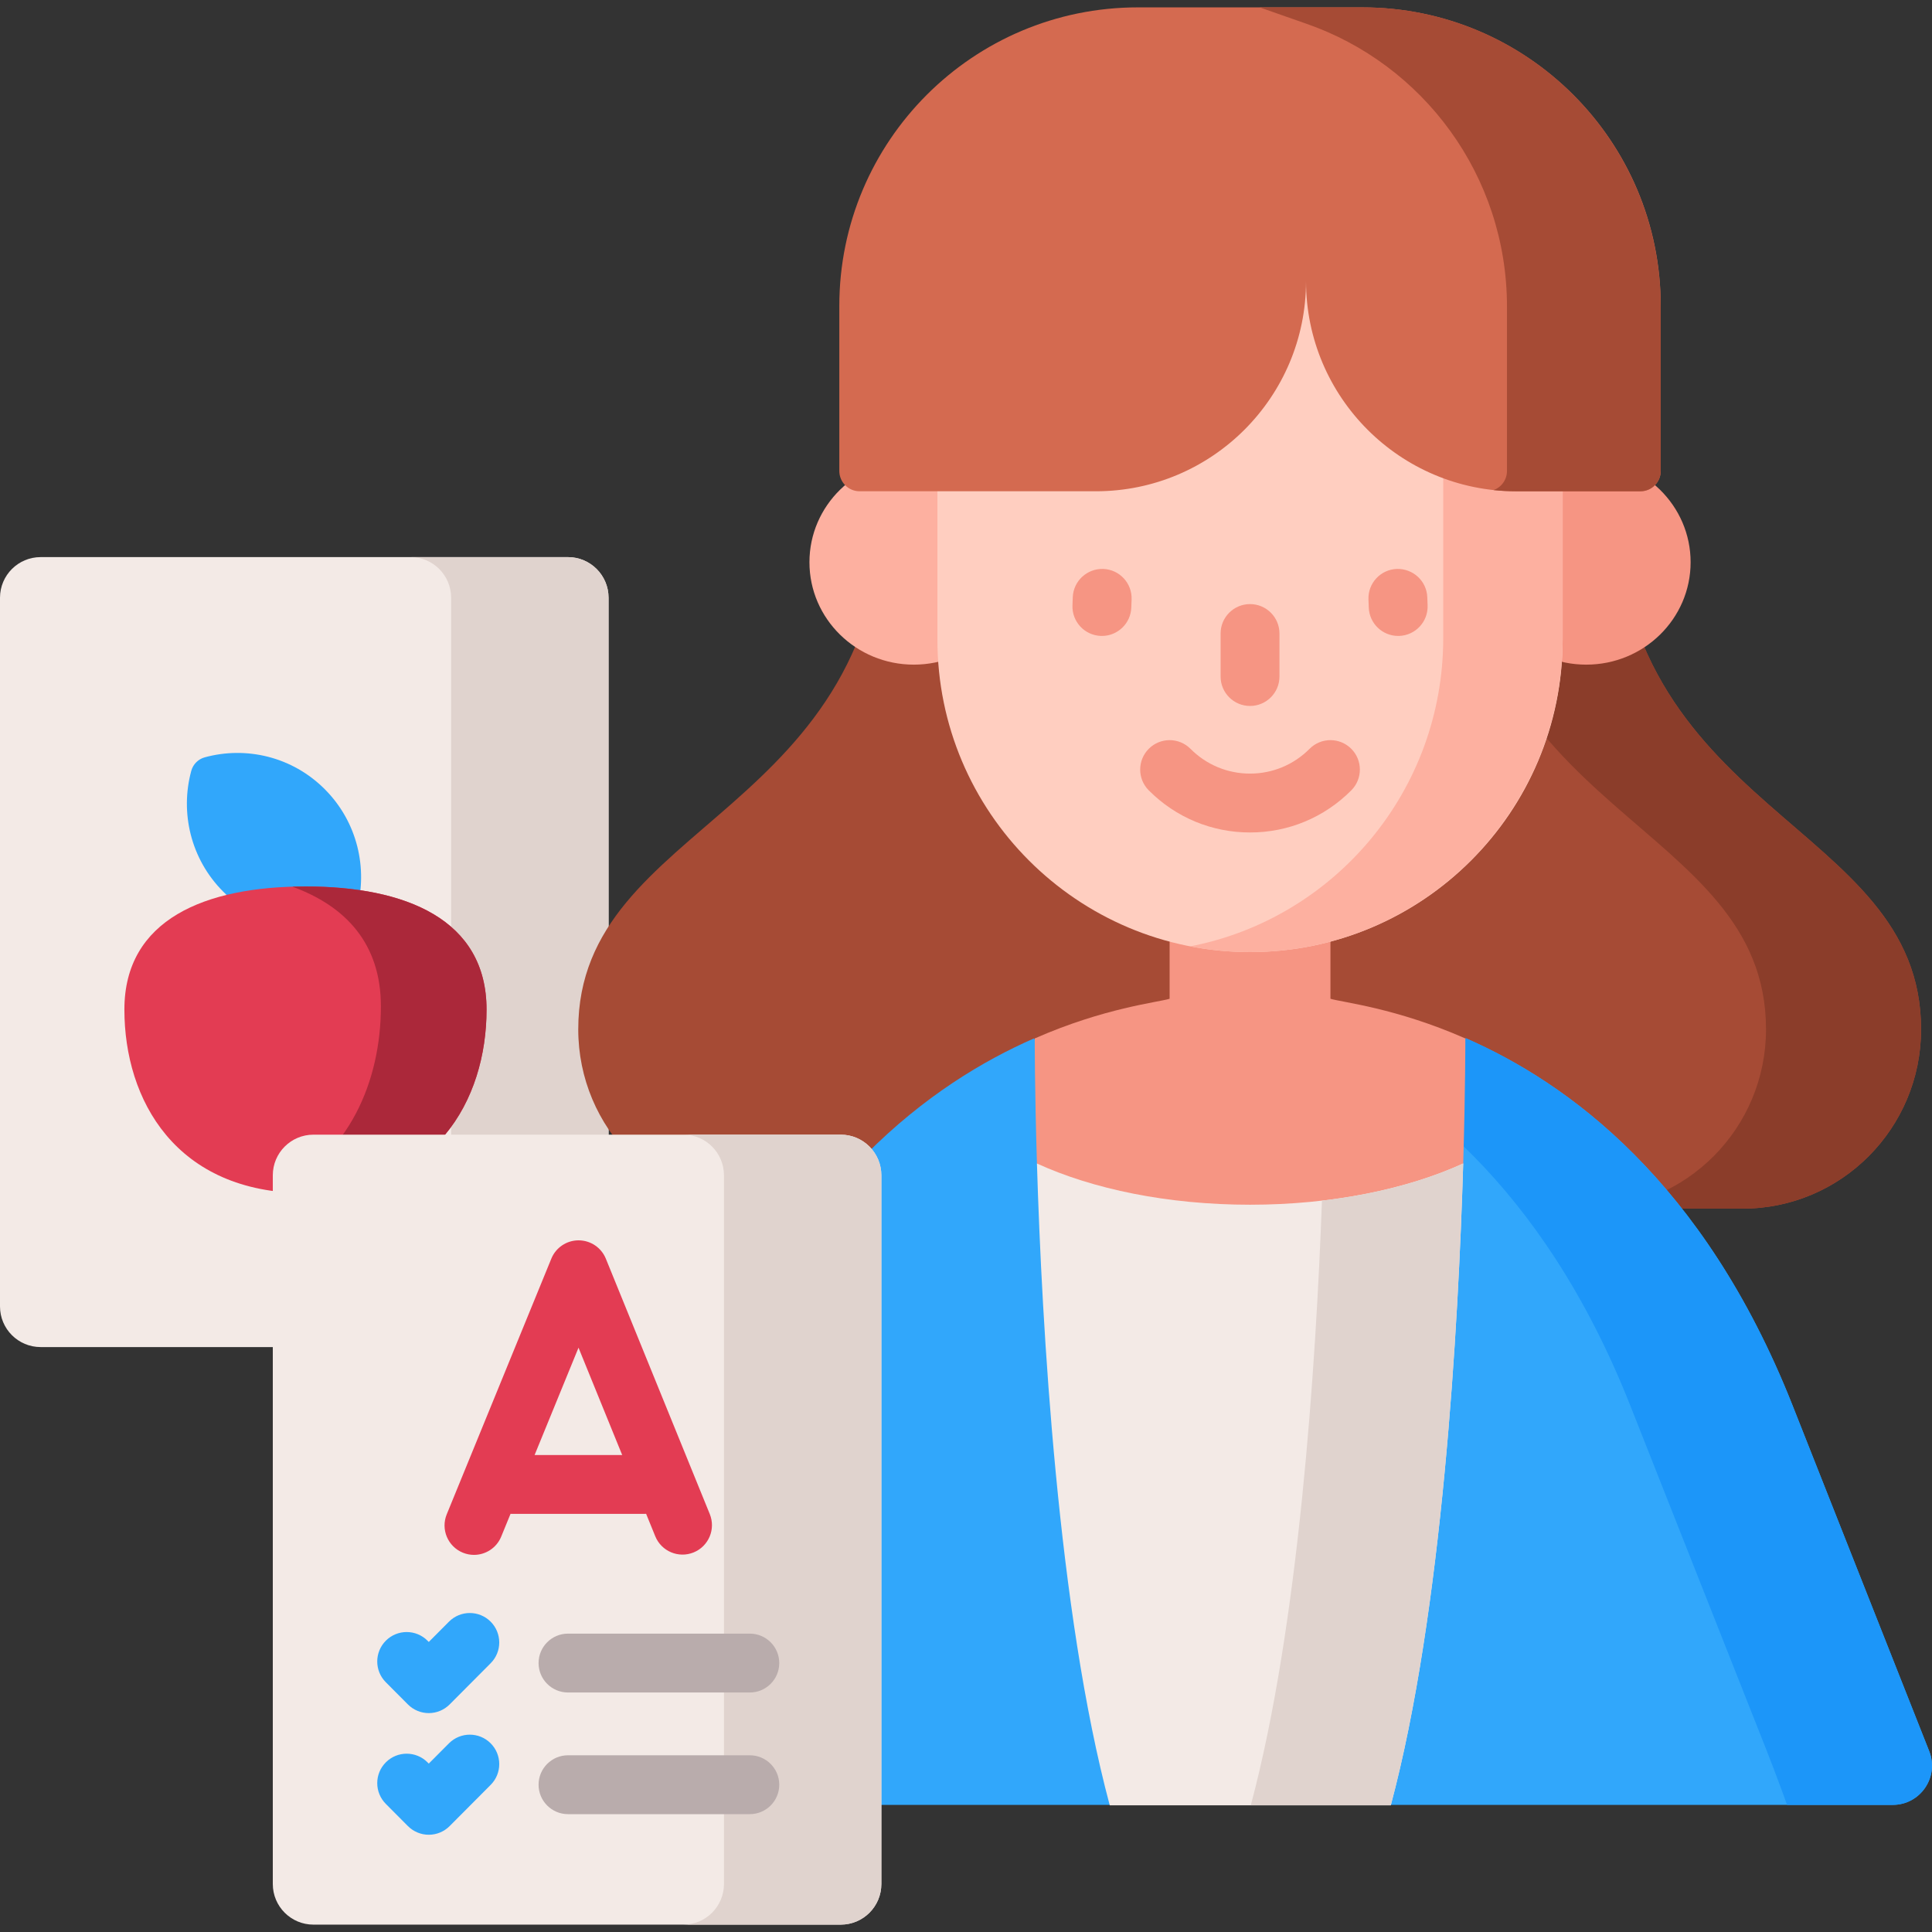 <svg id="Capa_1" enable-background="new 0 0 512 512" height="512" viewBox="0 0 512 512" width="512" xmlns="http://www.w3.org/2000/svg"><rect x="0" y="0" width="512" height="512" fill="#333333" stroke="none"/><g><g><g><path d="m150.506 356.988h-139.737c-5.948 0-10.769-4.821-10.769-10.768v-187.813c0-5.947 4.821-10.769 10.769-10.769h139.737c5.947 0 10.769 4.821 10.769 10.769v187.813c0 5.947-4.821 10.768-10.769 10.768z" fill="#f3eae6"/><path d="m161.275 158.434v187.758c0 5.967-4.815 10.793-10.745 10.793h-41.718c5.94 0 10.745-4.826 10.745-10.793v-187.758c0-5.967-4.804-10.793-10.745-10.793h41.718c5.93 0 10.745 4.826 10.745 10.793z" fill="#e0d3ce"/><g><g><path d="m54.247 200.704c-1.723.473-3.087 1.843-3.557 3.573-3 11.034-.192 23.327 8.436 31.994s20.866 11.487 31.851 8.474c1.723-.473 3.087-1.843 3.557-3.573 3-11.034.192-23.327-8.436-31.994-8.628-8.668-20.867-11.488-31.851-8.474z" fill="#31a7fb"/></g><path d="m128.94 267.539c0 23.917-13.588 48.649-47.987 48.649s-47.987-24.733-47.987-48.649 21.485-32.616 47.987-32.616 47.987 8.699 47.987 32.616z" fill="#e33c53"/><path d="m128.942 267.537c0 23.922-13.591 48.653-47.993 48.653-2.93 0-5.704-.178-8.338-.528 19.99-9.044 28.328-29.265 28.328-48.988 0-16.58-9.322-26.56-23.49-31.702 1.154-.037 2.323-.052 3.499-.052 26.51 0 47.994 8.703 47.994 32.617z" fill="#ab283a"/></g></g><g><g><g><g><g><g><path d="m427.895 130.092h-193.442c0 86.545-81.211 87.065-81.211 142.686 0 26.247 21.182 47.524 47.312 47.524h261.239c26.13 0 47.312-21.277 47.312-47.524 0-55.621-81.21-56.141-81.21-142.686z" fill="#a64b35"/><path d="m509.104 272.781c0 26.244-21.177 47.526-47.314 47.526h-41.092c26.127 0 47.314-21.282 47.314-47.526 0-55.628-81.215-56.141-81.215-142.692h41.103c0 86.55 81.204 87.063 81.204 142.692z" fill="#8b3d2a"/></g><g><path d="m501.59 478.312h-133.022l-37.097-5.21-37.378 5.21h-148.44l41.923-106.039c23.504-59.301 59.478-85.281 86.466-97.095l.177.281h114.11l.094-.322c26.999 11.804 63.024 37.773 86.549 97.137l36.291 91.816c2.697 6.825-2.334 14.222-9.673 14.222z" fill="#31a7fb"/><path d="m501.587 478.312h-27.988s-2.766-7.686-5.564-14.778l-36.078-91.261c-23.307-58.823-58.885-84.865-85.801-96.814h42.172l.094-.333c26.999 11.804 63.024 37.783 86.549 97.147l36.067 91.261c.072.183.145.366.218.55 2.702 6.825-2.328 14.228-9.669 14.228z" fill="#1c96f9"/><path d="m387.767 308.333v.01l-11.097 22.371h-87.901l-13.967-22.371c-.614-19.999-.582-32.885-.582-32.885s0-.094 0-.26c18.398-8.102 32.594-9.558 35.745-10.514h42.619c3.151.957 17.337 2.413 35.745 10.514v.26s.03 12.886-.562 32.875z" fill="#f69583"/><path d="m331.271 319.266c-21.822 0-41.663-4.15-56.472-10.925 1.308 42.978 5.55 118.797 19.298 170.088h74.477c13.716-51.295 17.91-127.121 19.191-170.098-14.813 6.781-34.662 10.935-56.494 10.935z" fill="#f3eae6"/><path d="m387.766 308.331c-1.282 42.983-5.482 118.804-19.197 170.098h-37.101c12.725-47.578 17.248-116.25 18.863-160.248 14.247-1.643 27.076-5.108 37.435-9.85z" fill="#e0d3ce"/></g><g><g><g><g><g><ellipse cx="420.37" cy="148.992" fill="#f69583" rx="27.661" ry="27.145"/></g><g><ellipse cx="242.172" cy="148.992" fill="#fdb0a0" rx="27.661" ry="27.145"/></g></g><g><g><path d="m309.961 216.693h42.62v63.978h-42.62z" fill="#f69583"/></g></g><g><path d="m331.271 252.313c-45.756 0-82.849-37.093-82.849-82.849v-86.887l165.698-25.077v111.964c0 45.757-37.093 82.849-82.849 82.849z" fill="#ffcec0"/></g><path d="m382.47 82.573v86.516c0 40.528-28.839 74.288-67.016 81.703 5.114 1.004 10.412 1.522 15.816 1.522 45.752 0 82.853-37.257 82.853-83.224v-86.517z" fill="#fdb0a0"/></g></g><g><g><path d="m360.981 1.953h-14.87-.001-44.549c-43.705 0-79.134 35.43-79.134 79.134v43.72c0 2.973 2.41 5.384 5.384 5.384h62.608c30.75 0 55.679-24.923 55.691-55.672.011 30.748 24.94 55.672 55.692 55.672h32.929c2.974 0 5.384-2.411 5.384-5.384v-43.72c0-43.704-35.429-79.134-79.134-79.134z" fill="#d46a50"/><path d="m440.114 81.264v43.527c0 2.984-2.407 5.402-5.367 5.402h-33.068c-1.99 0-3.95-.105-5.888-.314 2.084-.733 3.575-2.732 3.575-5.088v-43.527c0-34.765-22.271-64.296-53.254-75.005l-12.287-4.306 12.287.004h15.049c43.603 0 78.953 35.508 78.953 79.307z" fill="#a64b35"/></g></g></g></g></g><g><g><path d="m222.801 510.047h-139.737c-5.947 0-10.769-4.821-10.769-10.769v-187.812c0-5.947 4.821-10.769 10.769-10.769h139.737c5.947 0 10.769 4.821 10.769 10.769v187.812c0 5.947-4.821 10.769-10.769 10.769z" fill="#f3eae6"/><g><path d="m233.569 311.492v187.758c0 5.967-4.804 10.793-10.745 10.793h-41.707c5.93 0 10.745-4.826 10.745-10.793v-187.758c0-5.967-4.815-10.793-10.745-10.793h41.707c5.94 0 10.745 4.826 10.745 10.793z" fill="#e0d3ce"/></g></g></g></g></g></g></g><g><g><g><g><g><g><g><g><g><g><path d="m331.271 187.086c-4.308 0-7.8-3.492-7.8-7.8v-11.397c0-4.308 3.492-7.8 7.8-7.8s7.8 3.492 7.8 7.8v11.397c0 4.309-3.493 7.8-7.8 7.8z" fill="#f69583"/></g></g><g><g><path d="m331.271 220.613c-.001 0 0 0 0 0-10.14 0-19.671-3.965-26.838-11.164-3.039-3.053-3.028-7.991.025-11.031 3.053-3.038 7.992-3.029 11.031.025 4.217 4.236 9.822 6.569 15.781 6.569s11.564-2.333 15.782-6.569c3.039-3.055 7.978-3.065 11.031-.025s3.064 7.978.024 11.031c-7.165 7.199-16.697 11.164-26.836 11.164z" fill="#f69583"/></g></g><g><g><path d="m292.014 168.529c-.099 0-.199-.002-.298-.005-4.305-.163-7.663-3.783-7.501-8.089l.081-2.16c.162-4.305 3.789-7.647 8.087-7.501 4.305.163 7.663 3.783 7.501 8.088l-.081 2.16c-.157 4.205-3.616 7.507-7.789 7.507z" fill="#f69583"/></g><g><path d="m370.527 168.529c-4.174 0-7.632-3.303-7.789-7.509l-.081-2.16c-.161-4.305 3.198-7.925 7.503-8.086 4.322-.124 7.926 3.199 8.086 7.503l.081 2.16c.161 4.305-3.198 7.925-7.503 8.086-.1.004-.199.006-.297.006z" fill="#f69583"/></g></g></g></g></g></g></g><g><path d="m188.099 401.244-27.545-67.681c-1.195-2.936-4.048-4.857-7.218-4.86-.003 0-.005 0-.007 0-3.167 0-6.02 1.915-7.219 4.847l-27.719 67.753c-1.631 3.987.278 8.541 4.266 10.173.967.396 1.967.583 2.95.583 3.073 0 5.987-1.828 7.222-4.849l2.47-6.036c.11.005.217.017.328.017h35.23c.125 0 .246-.013.369-.019l2.423 5.953c1.624 3.99 6.174 5.907 10.165 4.284s5.909-6.174 4.285-10.165zm-46.424-15.653 11.636-28.441 11.575 28.441z" fill="#e33c53"/><g><g><path d="m113.631 453.99c-2.074 0-4.064-.827-5.528-2.296l-5.856-5.882c-3.039-3.053-3.029-7.992.024-11.032 3.052-3.038 7.991-3.029 11.031.024l.328.33 5.347-5.372c3.039-3.054 7.978-3.064 11.031-.024s3.064 7.979.024 11.032l-10.875 10.923c-1.462 1.471-3.451 2.297-5.526 2.297z" fill="#31a7fb"/></g><g><path d="m198.71 448.528h-48.183c-4.308 0-7.8-3.492-7.8-7.8s3.492-7.8 7.8-7.8h48.183c4.308 0 7.8 3.492 7.8 7.8s-3.492 7.8-7.8 7.8z" fill="#b9acac"/></g></g><g><g><path d="m113.631 486.229c-2.074 0-4.064-.827-5.528-2.296l-5.856-5.882c-3.039-3.053-3.029-7.992.024-11.032 3.052-3.038 7.991-3.029 11.031.024l.328.33 5.347-5.372c3.039-3.053 7.978-3.064 11.031-.024s3.064 7.979.024 11.032l-10.875 10.923c-1.462 1.471-3.451 2.297-5.526 2.297z" fill="#31a7fb"/></g><g><path d="m198.71 480.768h-48.183c-4.308 0-7.8-3.492-7.8-7.8s3.492-7.8 7.8-7.8h48.183c4.308 0 7.8 3.492 7.8 7.8s-3.492 7.8-7.8 7.8z" fill="#b9acac"/></g></g></g></g></g></g></g></svg>